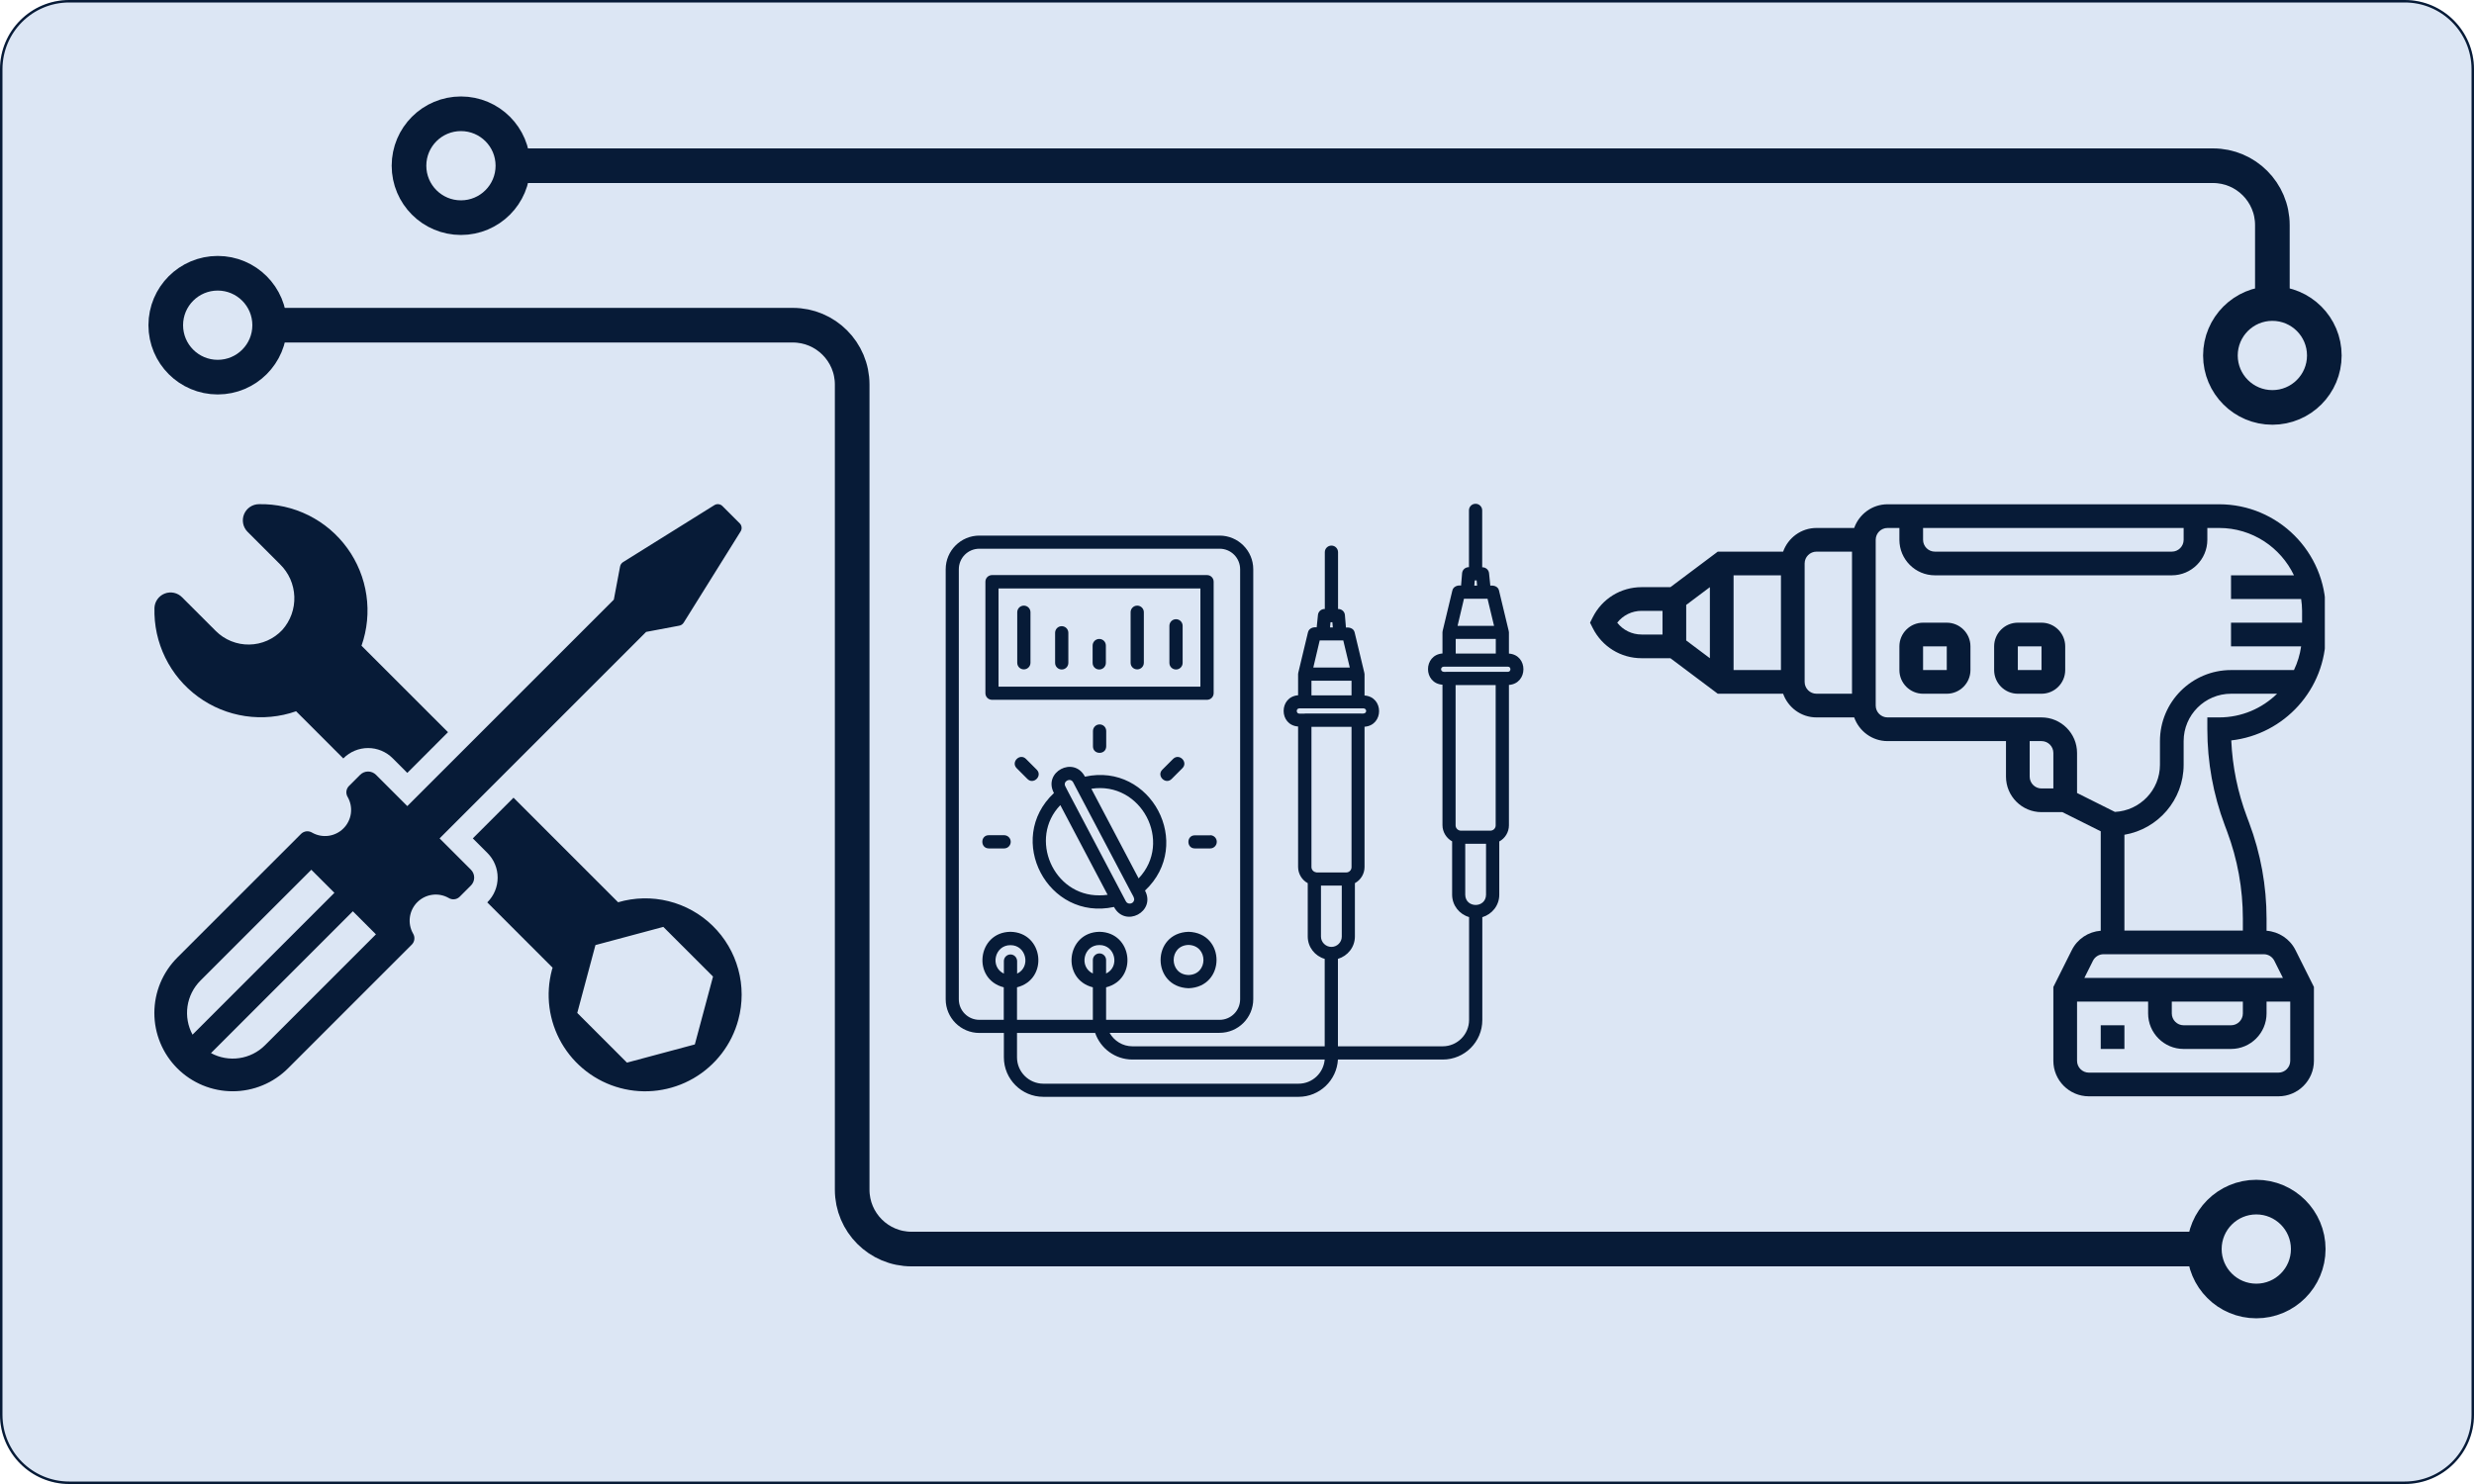 <svg xmlns="http://www.w3.org/2000/svg" xmlns:xlink="http://www.w3.org/1999/xlink" width="1000" zoomAndPan="magnify" viewBox="0 0 750 450" height="600" preserveAspectRatio="xMidYMid meet" version="1.0"><defs><clipPath id="3ba61eb07d"><path d="M 21 0 L 729 0 C 740.598 0 750 9.402 750 21 L 750 429 C 750 440.598 740.598 450 729 450 L 21 450 C 9.402 450 0 440.598 0 429 L 0 21 C 0 9.402 9.402 0 21 0 Z M 21 0 " clip-rule="nonzero"/></clipPath><clipPath id="683fc24e91"><path d="M 46 152.68 L 225 152.68 L 225 331 L 46 331 Z M 46 152.68 " clip-rule="nonzero"/></clipPath><clipPath id="f948d18cf9"><path d="M 286.688 152.68 L 462 152.68 L 462 332.68 L 286.688 332.68 Z M 286.688 152.68 " clip-rule="nonzero"/></clipPath><clipPath id="bd6f55e249"><path d="M 482.027 152.68 L 704.777 152.68 L 704.777 332.68 L 482.027 332.68 Z M 482.027 152.68 " clip-rule="nonzero"/></clipPath></defs><g clip-path="url(#3ba61eb07d)"><rect x="-75" width="900" fill="#dce6f4" y="-45" height="540" fill-opacity="1"/><path stroke-linecap="butt" transform="matrix(0.75, 0, 0, 0.75, 0, 0)" fill="none" stroke-linejoin="miter" d="M 28 0 L 972 0 C 987.464 0 1000 12.536 1000 28 L 1000 572 C 1000 587.464 987.464 600 972 600 L 28 600 C 12.536 600 -0 587.464 -0 572 L -0 28 C -0 12.536 12.536 0 28 0 Z M 28 0 " stroke="#071b37" stroke-width="2" stroke-opacity="1" stroke-miterlimit="4"/></g><g clip-path="url(#683fc24e91)"><path fill="#071b37" d="M 85.57 191.027 C 86.188 190.34 86.727 189.598 87.199 188.809 C 87.672 188.016 88.066 187.188 88.379 186.32 C 88.691 185.453 88.918 184.562 89.062 183.652 C 89.203 182.742 89.258 181.824 89.227 180.902 C 89.191 179.984 89.07 179.074 88.863 178.176 C 88.656 177.277 88.367 176.406 87.992 175.562 C 87.617 174.723 87.164 173.922 86.637 173.168 C 86.109 172.41 85.516 171.711 84.855 171.07 L 75.039 161.254 C 74.699 160.91 74.414 160.523 74.188 160.098 C 73.961 159.668 73.801 159.219 73.707 158.742 C 73.617 158.27 73.594 157.789 73.641 157.309 C 73.688 156.828 73.805 156.363 73.992 155.914 C 74.176 155.469 74.422 155.059 74.73 154.684 C 75.035 154.309 75.391 153.984 75.793 153.715 C 76.195 153.445 76.625 153.242 77.09 153.098 C 77.551 152.957 78.027 152.883 78.512 152.883 C 79.156 152.871 79.805 152.875 80.453 152.902 C 81.102 152.93 81.746 152.973 82.391 153.039 C 83.035 153.105 83.68 153.188 84.316 153.293 C 84.957 153.395 85.594 153.52 86.227 153.66 C 86.859 153.801 87.484 153.965 88.109 154.145 C 88.73 154.324 89.348 154.523 89.957 154.738 C 90.57 154.957 91.172 155.191 91.77 155.445 C 92.367 155.699 92.953 155.969 93.535 156.258 C 94.113 156.547 94.684 156.852 95.246 157.176 C 95.809 157.5 96.359 157.84 96.902 158.195 C 97.441 158.551 97.973 158.926 98.492 159.312 C 99.008 159.703 99.516 160.105 100.012 160.523 C 100.504 160.941 100.984 161.375 101.453 161.824 C 101.922 162.273 102.379 162.734 102.816 163.211 C 103.258 163.684 103.684 164.172 104.094 164.676 C 104.504 165.176 104.902 165.688 105.281 166.215 C 105.66 166.738 106.027 167.273 106.375 167.82 C 106.723 168.367 107.051 168.926 107.367 169.492 C 107.68 170.059 107.977 170.633 108.258 171.219 C 108.535 171.805 108.797 172.395 109.043 172.996 C 109.285 173.598 109.512 174.203 109.719 174.816 C 109.926 175.434 110.113 176.051 110.285 176.676 C 110.453 177.301 110.605 177.934 110.738 178.566 C 110.867 179.203 110.98 179.84 111.074 180.48 C 111.168 181.121 111.242 181.766 111.297 182.41 C 111.352 183.059 111.387 183.703 111.402 184.352 C 111.418 185 111.414 185.648 111.391 186.293 C 111.367 186.941 111.324 187.59 111.262 188.234 C 111.199 188.879 111.117 189.52 111.016 190.16 C 110.914 190.801 110.797 191.438 110.656 192.07 C 110.516 192.703 110.359 193.332 110.18 193.957 C 110.004 194.578 109.809 195.195 109.594 195.809 L 135.812 222.027 L 123.477 234.367 L 119.016 229.906 C 118.527 229.418 117.996 228.984 117.422 228.602 C 116.848 228.219 116.242 227.895 115.605 227.629 C 114.969 227.367 114.309 227.168 113.633 227.031 C 112.957 226.898 112.273 226.832 111.582 226.832 C 110.891 226.832 110.207 226.898 109.531 227.035 C 108.855 227.168 108.199 227.367 107.559 227.633 C 106.922 227.895 106.316 228.219 105.742 228.602 C 105.168 228.988 104.637 229.422 104.148 229.91 L 104.07 229.988 L 89.762 215.68 C 89.148 215.895 88.527 216.09 87.898 216.27 C 87.273 216.445 86.641 216.605 86.008 216.746 C 85.371 216.883 84.73 217.004 84.086 217.105 C 83.445 217.207 82.797 217.289 82.148 217.348 C 81.5 217.41 80.852 217.453 80.199 217.477 C 79.551 217.5 78.898 217.5 78.25 217.484 C 77.598 217.469 76.949 217.43 76.301 217.375 C 75.648 217.316 75.004 217.242 74.359 217.148 C 73.715 217.051 73.074 216.938 72.438 216.801 C 71.801 216.668 71.168 216.516 70.539 216.344 C 69.91 216.172 69.289 215.98 68.672 215.77 C 68.059 215.559 67.449 215.332 66.844 215.082 C 66.242 214.836 65.648 214.57 65.062 214.289 C 64.477 214.004 63.898 213.703 63.328 213.387 C 62.762 213.07 62.203 212.734 61.656 212.383 C 61.105 212.031 60.57 211.664 60.043 211.277 C 59.52 210.895 59.004 210.496 58.504 210.078 C 58 209.664 57.512 209.234 57.039 208.789 C 56.562 208.344 56.102 207.887 55.652 207.414 C 55.203 206.941 54.77 206.453 54.352 205.957 C 53.934 205.457 53.531 204.945 53.145 204.422 C 52.758 203.898 52.387 203.363 52.031 202.816 C 51.676 202.273 51.336 201.715 51.016 201.148 C 50.695 200.582 50.391 200.008 50.105 199.422 C 49.816 198.84 49.547 198.246 49.297 197.645 C 49.047 197.043 48.816 196.434 48.602 195.82 C 48.387 195.207 48.191 194.586 48.016 193.957 C 47.84 193.332 47.684 192.699 47.543 192.062 C 47.406 191.426 47.289 190.785 47.188 190.145 C 47.09 189.5 47.008 188.852 46.949 188.203 C 46.887 187.555 46.848 186.906 46.828 186.258 C 46.805 185.605 46.805 184.953 46.824 184.305 C 46.848 183.828 46.938 183.367 47.094 182.922 C 47.254 182.473 47.469 182.059 47.75 181.672 C 48.027 181.289 48.355 180.953 48.73 180.664 C 49.105 180.375 49.516 180.145 49.961 179.977 C 50.402 179.805 50.863 179.703 51.336 179.668 C 51.809 179.633 52.277 179.664 52.738 179.762 C 53.203 179.863 53.645 180.027 54.059 180.254 C 54.477 180.484 54.852 180.766 55.184 181.102 L 65.418 191.336 C 66.086 192 66.809 192.594 67.59 193.113 C 68.375 193.633 69.203 194.066 70.074 194.422 C 70.945 194.773 71.844 195.035 72.766 195.211 C 73.691 195.383 74.621 195.461 75.562 195.445 C 76.5 195.434 77.43 195.324 78.348 195.125 C 79.266 194.922 80.156 194.633 81.016 194.254 C 81.875 193.871 82.688 193.41 83.457 192.867 C 84.223 192.324 84.93 191.711 85.57 191.027 Z M 223.828 309.215 C 223.582 310.141 223.289 311.051 222.953 311.949 C 222.617 312.848 222.234 313.727 221.812 314.586 C 221.391 315.445 220.926 316.281 220.418 317.098 C 219.914 317.91 219.371 318.699 218.789 319.461 C 218.203 320.219 217.586 320.949 216.93 321.652 C 216.277 322.352 215.59 323.016 214.867 323.648 C 214.148 324.281 213.398 324.879 212.621 325.438 C 211.84 325.996 211.035 326.516 210.207 326.996 C 209.375 327.473 208.523 327.91 207.652 328.309 C 206.781 328.703 205.891 329.055 204.98 329.363 C 204.074 329.672 203.152 329.938 202.219 330.152 C 201.285 330.371 200.344 330.543 199.395 330.668 C 198.445 330.793 197.488 330.871 196.531 330.906 C 195.574 330.938 194.617 330.922 193.66 330.859 C 192.703 330.797 191.754 330.688 190.809 330.531 C 189.859 330.375 188.926 330.172 188 329.922 C 187.074 329.676 186.164 329.383 185.266 329.047 C 184.367 328.707 183.488 328.328 182.629 327.902 C 181.77 327.477 180.934 327.012 180.121 326.508 C 179.305 326 178.52 325.457 177.758 324.871 C 177 324.289 176.27 323.668 175.57 323.012 C 174.871 322.359 174.203 321.668 173.57 320.949 C 172.941 320.227 172.344 319.477 171.789 318.699 C 171.23 317.918 170.711 317.113 170.23 316.285 C 169.754 315.453 169.316 314.602 168.922 313.727 C 168.527 312.855 168.176 311.965 167.867 311.055 C 167.559 310.148 167.297 309.227 167.082 308.293 C 166.863 307.359 166.691 306.418 166.57 305.469 C 166.445 304.516 166.367 303.562 166.336 302.605 C 166.305 301.648 166.324 300.691 166.387 299.734 C 166.449 298.777 166.559 297.824 166.719 296.879 C 166.875 295.934 167.078 295 167.324 294.074 C 167.383 293.859 167.465 293.66 167.527 293.445 L 147.715 273.633 L 147.793 273.555 C 148.277 273.062 148.715 272.531 149.098 271.957 C 149.48 271.383 149.805 270.777 150.066 270.141 C 150.332 269.504 150.527 268.844 150.664 268.168 C 150.797 267.492 150.863 266.809 150.863 266.117 C 150.863 265.426 150.797 264.742 150.664 264.066 C 150.527 263.391 150.332 262.73 150.066 262.094 C 149.805 261.457 149.48 260.852 149.098 260.277 C 148.715 259.703 148.277 259.172 147.793 258.684 L 143.336 254.227 L 155.676 241.887 L 187.383 273.598 C 188.621 273.234 189.879 272.949 191.156 272.754 C 192.434 272.555 193.719 272.441 195.012 272.414 C 196.301 272.387 197.59 272.445 198.875 272.59 C 200.156 272.73 201.426 272.961 202.68 273.273 C 203.934 273.582 205.16 273.977 206.363 274.453 C 207.566 274.926 208.73 275.48 209.859 276.109 C 210.988 276.738 212.07 277.438 213.105 278.211 C 214.141 278.984 215.117 279.824 216.043 280.727 C 216.965 281.629 217.828 282.59 218.625 283.605 C 219.422 284.621 220.145 285.688 220.801 286.801 C 221.457 287.914 222.035 289.066 222.539 290.258 C 223.039 291.449 223.461 292.668 223.801 293.914 C 224.145 295.16 224.398 296.422 224.574 297.703 C 224.746 298.984 224.832 300.27 224.836 301.562 C 224.836 302.852 224.754 304.141 224.586 305.422 C 224.418 306.703 224.164 307.965 223.828 309.215 Z M 216.156 296.129 L 201.09 281.066 L 180.512 286.578 L 175 307.156 L 190.062 322.223 L 210.641 316.707 Z M 224.246 158.691 C 224.57 159.016 224.762 159.41 224.812 159.867 C 224.863 160.324 224.77 160.75 224.523 161.141 L 207.281 188.777 C 206.953 189.301 206.488 189.621 205.879 189.734 L 195.875 191.617 L 133.266 254.227 L 142.754 263.719 C 143.074 264.035 143.32 264.402 143.492 264.82 C 143.664 265.234 143.75 265.668 143.75 266.117 C 143.75 266.566 143.664 267 143.492 267.418 C 143.32 267.832 143.074 268.199 142.754 268.52 L 139.316 271.957 C 139.098 272.164 138.852 272.328 138.578 272.457 C 138.305 272.582 138.02 272.66 137.719 272.688 C 137.422 272.719 137.125 272.699 136.832 272.633 C 136.539 272.562 136.262 272.449 136.008 272.293 C 135.254 271.863 134.453 271.566 133.602 271.402 C 132.75 271.238 131.898 271.215 131.039 271.332 C 130.18 271.449 129.363 271.699 128.586 272.082 C 127.812 272.469 127.117 272.965 126.504 273.578 C 125.891 274.191 125.395 274.887 125.008 275.66 C 124.625 276.438 124.375 277.254 124.258 278.113 C 124.141 278.973 124.164 279.824 124.328 280.676 C 124.492 281.527 124.789 282.328 125.219 283.082 C 125.375 283.336 125.488 283.613 125.559 283.906 C 125.625 284.199 125.645 284.496 125.613 284.793 C 125.586 285.094 125.508 285.379 125.383 285.652 C 125.254 285.926 125.09 286.172 124.883 286.391 L 87.336 323.938 C 86.785 324.488 86.211 325.012 85.609 325.504 C 85.008 326 84.387 326.461 83.738 326.895 C 83.094 327.328 82.426 327.727 81.742 328.098 C 81.055 328.465 80.352 328.797 79.633 329.094 C 78.914 329.391 78.184 329.656 77.441 329.883 C 76.695 330.109 75.941 330.297 75.18 330.449 C 74.418 330.602 73.648 330.715 72.875 330.793 C 72.098 330.871 71.324 330.906 70.543 330.91 C 69.766 330.91 68.992 330.871 68.215 330.797 C 67.441 330.719 66.672 330.605 65.91 330.453 C 65.148 330.301 64.395 330.113 63.648 329.887 C 62.902 329.664 62.172 329.402 61.453 329.105 C 60.734 328.805 60.031 328.473 59.348 328.105 C 58.66 327.742 57.992 327.34 57.348 326.91 C 56.699 326.477 56.074 326.016 55.473 325.52 C 54.871 325.027 54.297 324.504 53.746 323.957 C 53.195 323.406 52.676 322.828 52.18 322.227 C 51.688 321.625 51.223 321.004 50.793 320.355 C 50.359 319.707 49.961 319.043 49.594 318.355 C 49.227 317.668 48.895 316.965 48.598 316.246 C 48.301 315.527 48.039 314.797 47.812 314.051 C 47.586 313.309 47.398 312.555 47.246 311.793 C 47.098 311.027 46.98 310.258 46.906 309.484 C 46.832 308.711 46.793 307.934 46.793 307.156 C 46.793 306.379 46.832 305.602 46.91 304.828 C 46.984 304.055 47.102 303.285 47.254 302.523 C 47.406 301.758 47.594 301.004 47.82 300.262 C 48.047 299.516 48.309 298.785 48.605 298.066 C 48.906 297.348 49.238 296.645 49.605 295.961 C 49.973 295.273 50.375 294.609 50.805 293.961 C 51.238 293.316 51.703 292.691 52.195 292.09 C 52.691 291.488 53.215 290.914 53.762 290.363 L 91.309 252.82 C 91.527 252.613 91.773 252.445 92.047 252.32 C 92.32 252.195 92.609 252.117 92.906 252.086 C 93.207 252.055 93.504 252.074 93.797 252.145 C 94.09 252.211 94.363 252.324 94.621 252.484 C 95.371 252.91 96.176 253.207 97.023 253.371 C 97.875 253.535 98.73 253.559 99.59 253.445 C 100.445 253.328 101.262 253.078 102.039 252.691 C 102.816 252.309 103.512 251.809 104.121 251.195 C 104.734 250.586 105.234 249.891 105.617 249.113 C 106.004 248.34 106.254 247.52 106.371 246.664 C 106.484 245.805 106.461 244.949 106.297 244.098 C 106.133 243.25 105.836 242.445 105.41 241.695 C 105.25 241.438 105.137 241.164 105.07 240.871 C 105 240.578 104.984 240.281 105.012 239.98 C 105.043 239.684 105.121 239.395 105.246 239.121 C 105.371 238.848 105.539 238.602 105.746 238.383 L 109.184 234.945 C 109.5 234.629 109.867 234.383 110.285 234.211 C 110.699 234.039 111.133 233.953 111.582 233.953 C 112.035 233.953 112.465 234.039 112.883 234.211 C 113.297 234.383 113.664 234.629 113.984 234.945 L 123.477 244.438 L 186.086 181.828 L 187.969 171.82 C 188.082 171.215 188.398 170.75 188.926 170.422 L 216.562 153.176 C 216.953 152.934 217.379 152.836 217.836 152.891 C 218.293 152.941 218.684 153.129 219.008 153.457 L 221.629 156.074 Z M 58.367 313.742 L 101.375 270.734 L 94.379 263.738 L 60.758 297.359 C 60.234 297.883 59.754 298.445 59.32 299.047 C 58.887 299.648 58.504 300.277 58.172 300.941 C 57.84 301.602 57.562 302.289 57.34 302.992 C 57.117 303.699 56.953 304.422 56.844 305.152 C 56.738 305.887 56.691 306.625 56.703 307.363 C 56.715 308.105 56.781 308.84 56.914 309.57 C 57.043 310.301 57.227 311.016 57.473 311.715 C 57.715 312.414 58.012 313.09 58.367 313.742 Z M 113.965 283.324 L 106.969 276.328 L 63.961 319.336 C 64.613 319.688 65.289 319.984 65.988 320.23 C 66.688 320.473 67.402 320.66 68.133 320.789 C 68.859 320.918 69.598 320.988 70.336 321 C 71.078 321.012 71.816 320.965 72.547 320.855 C 73.281 320.75 74 320.586 74.707 320.363 C 75.414 320.141 76.102 319.863 76.762 319.531 C 77.426 319.199 78.055 318.816 78.656 318.383 C 79.258 317.949 79.82 317.469 80.344 316.945 Z M 113.965 283.324 " fill-opacity="1" fill-rule="nonzero"/></g><g clip-path="url(#f948d18cf9)"><path fill="#071b37" d="M 300.738 212.203 L 365.914 212.203 C 367.008 212.203 367.922 211.32 367.922 210.195 L 367.922 176.391 C 367.922 175.301 367.043 174.383 365.914 174.383 L 300.738 174.383 C 299.645 174.383 298.73 175.266 298.73 176.391 L 298.73 210.195 C 298.73 211.32 299.609 212.203 300.738 212.203 Z M 302.711 178.434 L 363.906 178.434 L 363.906 208.223 L 302.711 208.223 Z M 328.906 235.512 C 325.527 229.105 316.09 234.105 319.504 240.477 C 304.539 254.492 317.676 279.387 337.711 275.02 C 341.125 281.43 350.492 276.395 347.113 270.055 C 362.078 256.008 348.941 231.109 328.906 235.512 Z M 333.309 271.5 C 319.293 271.676 311.723 254.211 321.441 244.141 L 335.773 271.324 C 334.965 271.465 334.152 271.5 333.309 271.5 Z M 343.766 273.086 C 343.449 274.176 341.828 274.352 341.301 273.297 C 341.301 273.297 323.766 240.02 323.766 240.02 L 322.957 238.434 C 322.145 236.922 324.469 235.688 325.316 237.203 C 325.316 237.203 326.125 238.754 326.125 238.754 C 326.125 238.789 342.852 270.516 342.887 270.551 C 343.098 271.043 344.117 272.414 343.766 273.086 Z M 345.176 266.359 C 341.758 259.844 334.188 245.547 330.844 239.176 C 345.984 236.816 355.668 255.301 345.176 266.359 Z M 352.359 233.398 C 352.359 233.398 355.633 230.125 355.633 230.125 C 357.5 228.293 360.281 231.109 358.449 232.941 L 355.176 236.219 C 353.309 238.047 350.527 235.23 352.359 233.398 Z M 299.75 253.262 L 304.398 253.262 C 305.492 253.262 306.406 254.141 306.406 255.266 C 306.406 256.359 305.527 257.273 304.398 257.273 L 299.75 257.273 C 297.145 257.238 297.145 253.262 299.75 253.262 Z M 366.867 253.262 C 367.957 253.262 368.871 254.141 368.871 255.266 C 368.871 256.359 367.992 257.273 366.867 257.273 C 366.867 257.273 362.219 257.273 362.219 257.273 C 359.613 257.273 359.613 253.297 362.219 253.297 L 366.867 253.297 Z M 311.477 236.219 C 311.477 236.219 308.203 232.941 308.203 232.941 C 306.371 231.074 309.188 228.293 311.02 230.125 L 314.293 233.398 C 316.125 235.266 313.309 238.047 311.477 236.219 Z M 331.336 226.324 L 331.336 221.676 C 331.336 220.582 332.219 219.668 333.344 219.668 C 334.469 219.668 335.352 220.547 335.352 221.676 L 335.352 226.324 C 335.316 228.965 331.336 228.93 331.336 226.324 Z M 360.316 282.555 C 349.012 282.91 349.012 299.281 360.316 299.668 C 371.621 299.281 371.621 282.91 360.316 282.555 Z M 360.316 295.656 C 354.297 295.516 354.297 286.676 360.316 286.535 C 366.336 286.711 366.336 295.516 360.316 295.656 Z M 457.434 198.188 L 457.434 191.742 C 457.398 191.566 457.363 191.426 457.363 191.285 L 454.438 179.102 C 454.191 177.871 452.926 177.449 451.797 177.59 L 451.41 173.82 C 451.305 172.766 450.391 171.988 449.332 172.023 L 449.332 154.77 C 449.332 153.68 448.453 152.766 447.324 152.766 C 446.199 152.766 445.32 153.645 445.32 154.77 L 445.32 171.988 C 444.262 171.953 443.348 172.73 443.242 173.785 L 442.926 177.555 C 441.797 177.414 440.566 177.871 440.285 179.066 C 440.285 179.066 437.359 191.25 437.359 191.25 C 437.359 191.426 437.324 191.566 437.289 191.707 L 437.289 198.152 C 431.445 198.609 431.445 207.203 437.289 207.625 L 437.289 250.195 C 437.289 252.309 438.488 254.176 440.215 255.125 L 440.215 271.289 C 440.215 274.527 442.395 277.238 445.355 278.086 L 445.355 309.281 C 445.355 313.684 441.762 317.277 437.359 317.277 L 405.598 317.277 L 405.598 290.762 C 408.559 289.879 410.742 287.203 410.742 283.965 L 410.742 267.801 C 412.5 266.852 413.664 264.984 413.664 262.906 L 413.664 220.371 C 419.543 219.949 419.543 211.32 413.664 210.898 L 413.664 204.457 C 413.629 204.281 413.594 204.141 413.594 203.996 L 410.672 191.812 C 410.422 190.582 409.156 190.16 408.027 190.301 L 407.711 186.461 C 407.605 185.406 406.691 184.633 405.633 184.668 L 405.633 167.449 C 405.633 166.355 404.754 165.441 403.629 165.441 C 402.535 165.441 401.621 166.32 401.621 167.449 L 401.621 184.668 C 400.562 184.633 399.648 185.406 399.543 186.461 L 399.156 190.23 C 398.027 190.09 396.797 190.547 396.516 191.742 C 396.516 191.742 393.594 203.926 393.594 203.926 C 393.594 204.102 393.559 204.246 393.523 204.387 L 393.523 210.828 C 387.676 211.285 387.676 219.879 393.523 220.301 L 393.523 262.871 C 393.523 264.984 394.719 266.887 396.445 267.801 L 396.445 283.965 C 396.445 287.203 398.629 289.914 401.586 290.762 L 401.586 317.277 L 343.309 317.277 C 340.316 317.277 337.746 315.621 336.371 313.191 L 369.719 313.191 C 375.352 313.191 379.93 308.613 379.93 302.98 L 379.93 172.625 C 379.93 166.988 375.352 162.41 369.719 162.41 L 296.898 162.41 C 291.266 162.41 286.688 166.988 286.688 172.625 L 286.688 303.016 C 286.688 308.648 291.266 313.227 296.898 313.227 L 304.328 313.227 L 304.328 320.621 C 304.328 327.207 309.68 332.594 316.301 332.594 L 393.664 332.594 C 400.035 332.594 405.246 327.594 405.598 321.289 L 437.395 321.289 C 443.98 321.289 449.367 315.938 449.367 309.316 L 449.367 278.121 C 452.328 277.238 454.508 274.562 454.508 271.324 L 454.508 255.16 C 456.27 254.211 457.434 252.344 457.434 250.266 L 457.434 207.695 C 463.277 207.273 463.312 198.609 457.434 198.188 Z M 304.328 309.246 L 296.898 309.246 C 293.449 309.246 290.668 306.465 290.668 303.016 L 290.668 172.625 C 290.668 169.172 293.449 166.391 296.898 166.391 L 369.719 166.391 C 373.168 166.391 375.949 169.172 375.949 172.625 L 375.949 303.016 C 375.949 306.465 373.168 309.246 369.719 309.246 L 335.316 309.246 L 335.316 299.387 C 345 296.957 343.414 282.699 333.309 282.555 C 323.238 282.699 321.617 296.957 331.301 299.387 L 331.301 309.246 L 308.309 309.246 L 308.309 299.387 C 317.992 296.957 316.406 282.699 306.301 282.555 C 296.23 282.699 294.609 296.957 304.293 299.387 L 304.293 309.246 Z M 333.309 289.105 C 332.219 289.105 331.301 289.984 331.301 291.113 L 331.301 295.199 C 327.004 293.156 328.484 286.535 333.309 286.57 C 338.098 286.535 339.578 293.191 335.316 295.199 L 335.316 291.113 C 335.316 290.023 334.434 289.105 333.309 289.105 Z M 306.336 289.422 C 305.246 289.422 304.328 290.305 304.328 291.43 L 304.328 295.234 C 300.031 293.191 301.512 286.57 306.336 286.605 C 311.125 286.57 312.605 293.227 308.344 295.234 L 308.344 291.43 C 308.309 290.305 307.426 289.422 306.336 289.422 Z M 393.664 328.613 L 316.301 328.613 C 311.898 328.613 308.309 325.023 308.309 320.621 L 308.309 313.227 L 332.004 313.227 C 333.625 317.91 338.062 321.289 343.309 321.289 L 401.586 321.289 C 401.234 325.375 397.852 328.613 393.664 328.613 Z M 403.348 188.68 L 403.91 188.68 L 404.051 190.266 L 403.203 190.266 Z M 400.07 194.207 L 407.219 194.207 L 409.191 202.414 L 398.133 202.414 Z M 397.57 206.426 L 409.719 206.426 L 409.719 210.863 L 397.57 210.863 Z M 395.562 216.391 C 395.527 216.391 393.91 216.391 393.875 216.391 C 392.887 216.391 392.852 214.809 393.875 214.809 C 393.875 214.809 413.383 214.809 413.383 214.809 C 413.805 214.809 414.156 215.16 414.156 215.582 C 414.121 216.746 412.465 216.285 411.691 216.355 L 395.562 216.355 Z M 398.875 264.492 C 398.133 264.352 397.57 263.684 397.57 262.906 L 397.57 220.406 L 409.719 220.406 L 409.719 262.941 C 409.719 263.719 409.191 264.387 408.418 264.527 C 408.348 264.527 408.133 264.562 408.098 264.562 L 399.156 264.562 Z M 403.629 287.133 C 401.902 287.133 400.457 285.727 400.457 284 L 400.457 268.543 L 406.762 268.543 L 406.762 284 C 406.762 285.727 405.352 287.133 403.629 287.133 Z M 447.078 176.004 L 447.645 176.004 L 447.785 177.59 L 446.938 177.59 Z M 443.805 181.566 L 450.953 181.566 L 452.926 189.773 L 441.867 189.773 Z M 441.305 193.75 L 453.453 193.75 L 453.453 198.188 L 441.305 198.188 Z M 450.496 271.324 C 450.426 275.445 444.262 275.445 444.191 271.324 L 444.191 255.867 L 450.496 255.867 Z M 453.418 250.266 C 453.418 251.043 452.891 251.711 452.113 251.852 C 452.043 251.852 451.832 251.887 451.797 251.887 L 442.855 251.887 L 442.574 251.852 C 441.832 251.711 441.27 251.043 441.27 250.266 L 441.27 207.73 L 453.418 207.73 Z M 457.113 203.715 C 457.113 203.715 455.461 203.715 455.461 203.715 C 455.461 203.715 439.332 203.715 439.332 203.715 C 438.559 203.645 436.902 204.102 436.867 202.941 C 436.867 202.52 437.219 202.168 437.645 202.168 L 457.148 202.168 C 458.137 202.133 458.137 203.75 457.113 203.715 Z M 312.391 185.652 L 312.391 200.969 C 312.391 202.062 311.512 202.977 310.387 202.977 C 309.258 202.977 308.379 202.098 308.379 200.969 L 308.379 185.652 C 308.379 184.562 309.258 183.645 310.387 183.645 C 311.512 183.645 312.391 184.562 312.391 185.652 Z M 323.871 191.887 L 323.871 201.004 C 323.871 202.098 322.992 203.012 321.863 203.012 C 320.773 203.012 319.859 202.133 319.859 201.004 L 319.859 191.887 C 319.859 190.793 320.738 189.879 321.863 189.879 C 322.957 189.879 323.871 190.758 323.871 191.887 Z M 335.246 195.758 L 335.246 201.004 C 335.246 202.098 334.363 203.012 333.238 203.012 C 332.113 203.012 331.23 202.133 331.23 201.004 L 331.23 195.758 C 331.23 194.668 332.113 193.75 333.238 193.75 C 334.363 193.75 335.246 194.633 335.246 195.758 Z M 346.758 185.652 L 346.758 200.969 C 346.758 202.062 345.879 202.977 344.754 202.977 C 343.625 202.977 342.746 202.098 342.746 200.969 L 342.746 185.652 C 342.746 184.562 343.625 183.645 344.754 183.645 C 345.879 183.645 346.758 184.562 346.758 185.652 Z M 358.52 189.773 L 358.52 201.004 C 358.52 202.098 357.641 203.012 356.512 203.012 C 355.387 203.012 354.508 202.133 354.508 201.004 L 354.508 189.773 C 354.508 188.68 355.387 187.766 356.512 187.766 C 357.641 187.766 358.52 188.68 358.52 189.773 Z M 358.52 189.773 " fill-opacity="1" fill-rule="nonzero"/></g><g clip-path="url(#bd6f55e249)"><path fill="#071b37" d="M 705.062 192.41 L 705.062 185.23 C 705.062 167.414 690.57 152.914 672.75 152.914 L 572.215 152.914 C 567.539 152.914 563.59 155.926 562.102 160.098 L 550.672 160.098 C 545.996 160.098 542.047 163.109 540.559 167.277 L 520.75 167.277 L 506.391 178.047 L 497.66 178.047 C 491.34 178.047 485.656 181.559 482.828 187.215 L 482.027 188.82 L 482.832 190.426 C 485.66 196.082 491.344 199.594 497.66 199.594 L 506.391 199.594 L 520.75 210.363 L 540.559 210.363 C 542.047 214.531 545.996 217.543 550.672 217.543 L 562.102 217.543 C 563.59 221.715 567.539 224.727 572.215 224.727 L 608.121 224.727 L 608.121 235.496 C 608.121 241.438 612.953 246.27 618.891 246.27 L 625.227 246.27 L 636.844 252.078 L 636.844 282.23 C 633.086 282.523 629.766 284.711 628.059 288.129 L 622.48 299.281 L 622.48 321.672 C 622.48 327.609 627.316 332.441 633.254 332.441 L 690.703 332.441 C 696.641 332.441 701.473 327.609 701.473 321.672 L 701.473 299.281 L 695.898 288.129 C 694.188 284.715 690.871 282.527 687.113 282.23 L 687.113 278.582 C 687.113 268.621 685.336 258.84 681.84 249.512 L 681.156 247.684 C 678.359 240.223 676.766 232.445 676.414 224.52 C 692.516 222.695 705.062 208.992 705.062 192.41 Z M 582.984 160.098 L 661.977 160.098 L 661.977 163.688 C 661.977 165.664 660.371 167.277 658.387 167.277 L 586.578 167.277 C 584.594 167.277 582.984 165.664 582.984 163.688 Z M 511.176 183.434 L 518.355 178.047 L 518.355 199.594 L 511.176 194.207 Z M 525.539 174.457 L 539.898 174.457 L 539.898 203.184 L 525.539 203.184 Z M 503.992 192.41 L 497.66 192.41 C 494.723 192.41 492.027 191.07 490.266 188.82 C 492.023 186.57 494.719 185.23 497.66 185.23 L 503.992 185.23 Z M 547.082 206.773 L 547.082 170.867 C 547.082 168.891 548.688 167.277 550.672 167.277 L 561.441 167.277 L 561.441 210.363 L 550.672 210.363 C 548.688 210.363 547.082 208.75 547.082 206.773 Z M 615.301 235.496 L 615.301 224.727 L 618.891 224.727 C 620.875 224.727 622.48 226.34 622.48 228.316 L 622.48 239.09 L 618.891 239.09 C 616.91 239.09 615.301 237.477 615.301 235.496 Z M 629.664 240.461 L 629.664 228.316 C 629.664 222.379 624.828 217.543 618.891 217.543 L 572.215 217.543 C 570.23 217.543 568.625 215.934 568.625 213.953 L 568.625 163.688 C 568.625 161.707 570.23 160.098 572.215 160.098 L 575.805 160.098 L 575.805 163.688 C 575.805 169.625 580.637 174.457 586.578 174.457 L 658.387 174.457 C 664.324 174.457 669.16 169.625 669.16 163.688 L 669.16 160.098 L 672.75 160.098 C 682.75 160.098 691.379 165.98 695.422 174.457 L 676.34 174.457 L 676.34 181.641 L 697.598 181.641 C 697.766 182.816 697.883 184.008 697.883 185.23 L 697.883 188.82 L 676.34 188.82 L 676.34 196 L 697.598 196 C 697.23 198.535 696.488 200.949 695.422 203.184 L 676.34 203.184 C 664.457 203.184 654.797 212.844 654.797 224.727 L 654.797 231.906 C 654.797 239.582 648.73 245.82 641.141 246.199 Z M 690.703 325.262 L 633.254 325.262 C 631.27 325.262 629.664 323.648 629.664 321.672 L 629.664 303.719 L 651.207 303.719 L 651.207 307.309 C 651.207 313.246 656.039 318.078 661.977 318.078 L 676.34 318.078 C 682.277 318.078 687.113 313.246 687.113 307.309 L 687.113 303.719 L 694.293 303.719 L 694.293 321.672 C 694.293 323.648 692.684 325.262 690.703 325.262 Z M 658.387 303.719 L 679.93 303.719 L 679.93 307.309 C 679.93 309.285 678.32 310.898 676.34 310.898 L 661.977 310.898 C 659.996 310.898 658.387 309.285 658.387 307.309 Z M 689.473 291.34 L 692.074 296.535 L 631.883 296.535 L 634.48 291.34 C 635.094 290.117 636.328 289.355 637.691 289.355 L 686.262 289.355 C 687.633 289.355 688.859 290.117 689.473 291.34 Z M 674.43 250.207 L 675.117 252.035 C 678.312 260.551 679.93 269.484 679.93 278.582 L 679.93 282.176 L 644.023 282.176 L 644.023 253.129 C 654.195 251.41 661.977 242.562 661.977 231.906 L 661.977 224.727 C 661.977 216.805 668.418 210.363 676.34 210.363 L 690.305 210.363 C 685.77 214.797 679.574 217.543 672.75 217.543 L 669.16 217.543 L 669.16 221.137 C 669.16 231.098 670.934 240.879 674.43 250.207 Z M 674.43 250.207 " fill-opacity="1" fill-rule="nonzero"/></g><path fill="#071b37" d="M 636.844 310.898 L 644.023 310.898 L 644.023 318.078 L 636.844 318.078 Z M 636.844 310.898 " fill-opacity="1" fill-rule="nonzero"/><path fill="#071b37" d="M 590.168 188.82 L 582.984 188.82 C 579.027 188.82 575.805 192.043 575.805 196 L 575.805 203.184 C 575.805 207.145 579.027 210.363 582.984 210.363 L 590.168 210.363 C 594.129 210.363 597.348 207.145 597.348 203.184 L 597.348 196 C 597.348 192.043 594.129 188.82 590.168 188.82 Z M 590.168 203.184 L 582.984 203.184 L 582.984 196 L 590.168 196 Z M 590.168 203.184 " fill-opacity="1" fill-rule="nonzero"/><path fill="#071b37" d="M 618.891 188.82 L 611.711 188.82 C 607.75 188.82 604.527 192.043 604.527 196 L 604.527 203.184 C 604.527 207.145 607.75 210.363 611.711 210.363 L 618.891 210.363 C 622.852 210.363 626.074 207.145 626.074 203.184 L 626.074 196 C 626.074 192.043 622.852 188.82 618.891 188.82 Z M 618.891 203.184 L 611.711 203.184 L 611.711 196 L 618.891 196 Z M 618.891 203.184 " fill-opacity="1" fill-rule="nonzero"/><path stroke-linecap="butt" transform="matrix(0.75, 0, 0, 0.75, 45, 93.36)" fill="none" stroke-linejoin="miter" d="M 52.5 6.999 L 260.453 6.999 C 273.708 6.999 284.453 17.744 284.453 30.999 L 284.453 356.525 C 284.453 369.78 295.198 380.525 308.453 380.525 L 827.5 380.525 " stroke="#071b37" stroke-width="14" stroke-opacity="1" stroke-miterlimit="4"/><path stroke-linecap="round" transform="matrix(0.75, 0, 0, 0.75, 45, 93.36)" fill="none" stroke-linejoin="round" d="M 7 6.999 C 7 -4.6 16.401 -14.001 28 -14.001 C 39.599 -14.001 49 -4.6 49 6.999 C 49 18.598 39.599 27.999 28 27.999 C 16.401 27.999 7 18.598 7 6.999 " stroke="#071b37" stroke-width="14" stroke-opacity="1" stroke-miterlimit="4"/><path stroke-linecap="round" transform="matrix(0.75, 0, 0, 0.75, 45, 93.36)" fill="none" stroke-linejoin="round" d="M 873 380.525 C 873 392.124 863.599 401.525 852 401.525 C 840.401 401.525 831 392.124 831 380.525 C 831 368.926 840.401 359.525 852 359.525 C 863.599 359.525 873 368.926 873 380.525 " stroke="#071b37" stroke-width="14" stroke-opacity="1" stroke-miterlimit="4"/><path stroke-linecap="butt" transform="matrix(0.75, 0, 0, 0.75, 118.738, 45)" fill="none" stroke-linejoin="miter" d="M 52.5 7 L 736.183 7 C 749.438 7 760.183 17.745 760.183 31 L 760.183 59.224 " stroke="#071b37" stroke-width="14" stroke-opacity="1" stroke-miterlimit="4"/><path stroke-linecap="round" transform="matrix(0.75, 0, 0, 0.75, 118.738, 45)" fill="none" stroke-linejoin="round" d="M 7 7 C 7 -4.599 16.401 -14 28 -14 C 39.599 -14 49 -4.599 49 7 C 49 18.599 39.599 28 28 28 C 16.401 28 7 18.599 7 7 " stroke="#071b37" stroke-width="14" stroke-opacity="1" stroke-miterlimit="4"/><path stroke-linecap="round" transform="matrix(0.75, 0, 0, 0.75, 118.738, 45)" fill="none" stroke-linejoin="round" d="M 760.183 104.724 C 748.584 104.724 739.183 95.323 739.183 83.724 C 739.183 72.125 748.584 62.724 760.183 62.724 C 771.782 62.724 781.183 72.125 781.183 83.724 C 781.183 95.323 771.782 104.724 760.183 104.724 " stroke="#071b37" stroke-width="14" stroke-opacity="1" stroke-miterlimit="4"/></svg>